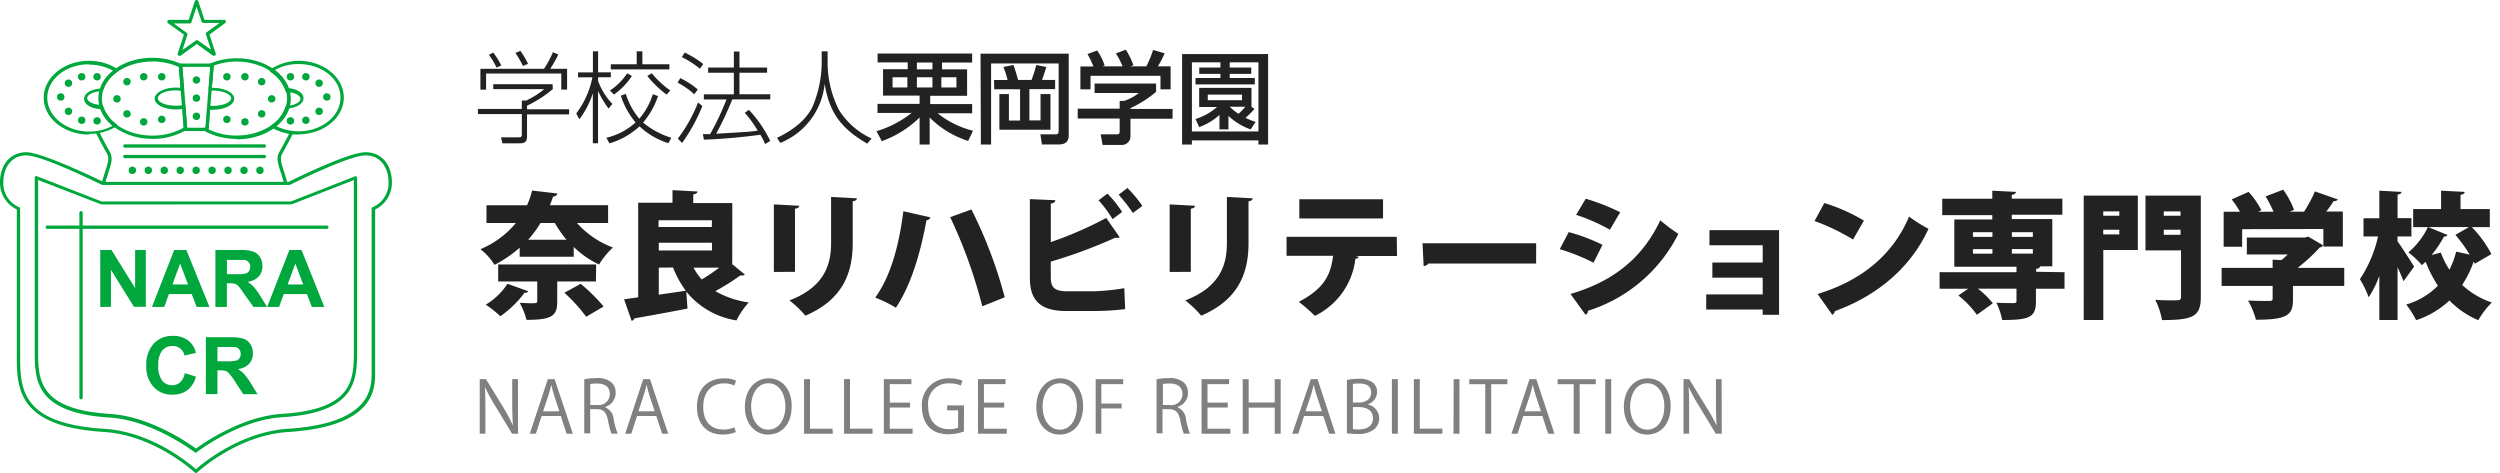<svg xmlns="http://www.w3.org/2000/svg" viewBox="0 0 370 70">
  <defs>
    <style>
      .a {
        fill: #00a73c;
      }

      .b {
        fill: #222;
      }

      .c {
        fill: gray;
      }
    </style>
  </defs>
  <title>logo のコピー</title>
  <g>
    <g>
      <g>
        <path class="a" d="M13.16,19.91c-3.69,0-6.69-2.44-6.69-5.44S9.47,9,13.16,9a7.72,7.72,0,0,1,4.21,1.21.24.24,0,0,1,0,.4,5.33,5.33,0,0,0-2.11,2.74.24.24,0,0,1-.24.17c-1.26,0-2.12.54-2.12,1s.86,1,2.1,1a.27.27,0,0,1,.26.17,5.26,5.26,0,0,0,1.94,2.63.24.24,0,0,1,0,.4,7.68,7.68,0,0,1-4,1.1Zm0-10.39C9.75,9.52,7,11.74,7,14.47s2.78,5,6.2,5a7.26,7.26,0,0,0,3.46-.85,5.68,5.68,0,0,1-1.77-2.48c-1.4-.05-2.44-.7-2.44-1.51s1.06-1.47,2.44-1.51a5.76,5.76,0,0,1,1.95-2.61,7.31,7.31,0,0,0-3.64-.94Z"/>
        <path class="a" d="M44.19,19.91a7.71,7.71,0,0,1-3.93-1,.24.24,0,0,1-.12-.2.24.24,0,0,1,.1-.21,5.29,5.29,0,0,0,2-2.69.25.25,0,0,1,.23-.17c1.06,0,2-.5,2-1s-.9-1-2-1a.25.25,0,0,1-.23-.17,5.35,5.35,0,0,0-2.19-2.8.24.24,0,0,1,0-.41A7.65,7.65,0,0,1,44.19,9c3.69,0,6.69,2.44,6.69,5.44s-3,5.44-6.69,5.44Zm-3.36-1.28a7.28,7.28,0,0,0,3.36.8c3.42,0,6.2-2.22,6.2-5s-2.78-4.95-6.2-4.95a7.23,7.23,0,0,0-3.54.89,5.77,5.77,0,0,1,2,2.67c1.3.09,2.27.72,2.27,1.5s-1,1.4-2.26,1.5a5.7,5.7,0,0,1-1.84,2.54Z"/>
        <path class="a" d="M26.55,8.26h-.08a.27.27,0,0,1-.18-.32l.93-2.81-2.36-1.7a.24.24,0,0,1-.1-.2A.28.28,0,0,1,25,2.94h2.92L28.84.15a.28.28,0,0,1,.5,0l.92,2.79h2.92a.25.25,0,0,1,.25.24.32.32,0,0,1-.1.23L31,5.12l.93,2.81a.25.25,0,0,1-.15.31.31.31,0,0,1-.25,0l-2.4-1.73-2.4,1.73a.24.24,0,0,1-.14,0Zm2.54-2.32a.24.24,0,0,1,.14,0l2,1.42-.76-2.3a.24.24,0,0,1,.09-.27l1.94-1.4H30.08a.25.25,0,0,1-.23-.17L29.09,1l-.76,2.3a.25.25,0,0,1-.23.17H25.71l1.94,1.4a.24.24,0,0,1,.09.27L27,7.4l2-1.42a.24.24,0,0,1,.14,0Z"/>
        <g>
          <path class="a" d="M29,70a.24.24,0,0,1-.17-.07c-.06-.06-5.94-5.53-13.45-6-12.91-.8-12.9-6.51-12.89-11.55V31A4.37,4.37,0,0,1,0,27c0-2.67,1.56-4.47,3.89-4.47s10.6,4,11.4,4.39H42.71c.8-.4,8.85-4.39,11.4-4.39,2.33,0,3.89,1.8,3.89,4.47A4.37,4.37,0,0,1,55.52,31V55.13c0,2.4,0,8-12.9,8.81-7.51.47-13.39,5.94-13.45,6A.25.25,0,0,1,29,70ZM3.89,23c-2.35,0-3.4,2-3.4,4a3.87,3.87,0,0,0,2.34,3.67.25.25,0,0,1,.15.23v21.5c0,5.06,0,10.29,12.43,11.06,7,.43,12.56,5.07,13.59,6,1-.91,6.61-5.54,13.59-6C55,62.67,55,57.39,55,55.13V30.89a.25.25,0,0,1,.15-.23A3.88,3.88,0,0,0,57.51,27c0-2-1.05-4-3.4-4C51.6,23,43,27.33,42.88,27.37l-.11,0H15.23l-.11,0C15,27.33,6.32,23,3.89,23Z"/>
          <path class="a" d="M29,67a.25.25,0,0,1-.15-.05c-.06,0-6.17-4.75-12.62-5.15-11.1-.69-11.09-5.6-11.09-9.94V26.29a.25.25,0,0,1,.11-.2.25.25,0,0,1,.23,0l9.56,3.73,28,0,9.47-3.71a.25.25,0,0,1,.23,0,.25.25,0,0,1,.11.2V51.81c0,4.34,0,9.25-11.09,9.94-6.44.4-12.55,5.1-12.61,5.15A.25.25,0,0,1,29,67ZM5.64,26.64V51.81c0,4.32,0,8.79,10.63,9.45,6,.37,11.74,4.4,12.74,5.13,1-.73,6.71-4.76,12.73-5.14,10.64-.66,10.63-5.13,10.63-9.45V26.65l-9.23,3.6L15,30.26,5.64,26.64Z"/>
        </g>
        <path class="a" d="M15.35,27.16h-.06a.25.25,0,0,1-.17-.3c.17-.62.34-1.14.48-1.6.41-1.26.61-1.89.19-2.61-.64-1.09-1.56-2.92-1.57-2.94a.25.25,0,0,1,.44-.22s.92,1.84,1.56,2.92c.53.91.28,1.7-.14,3-.14.45-.31,1-.48,1.57a.24.24,0,0,1-.24.18Z"/>
        <path class="a" d="M42.26,27.16A.24.24,0,0,1,42,27c-.17-.61-.33-1.13-.48-1.58-.42-1.31-.68-2.1-.14-3,.63-1.08,1.55-2.9,1.56-2.92a.25.25,0,0,1,.44.22s-.93,1.85-1.57,2.94c-.42.72-.22,1.35.19,2.61.15.45.31,1,.48,1.6a.25.25,0,0,1-.17.3Z"/>
        <path class="a" d="M39.13,23.41H18.48a.24.24,0,1,1,0-.49H39.13a.24.24,0,1,1,0,.49Z"/>
        <path class="a" d="M39.13,21.85H18.48a.24.24,0,1,1,0-.49H39.13a.24.24,0,1,1,0,.49Z"/>
        <circle class="a" cx="14.37" cy="11.36" r="0.55"/>
        <circle class="a" cx="12.09" cy="11.36" r="0.55"/>
        <circle class="a" cx="10.13" cy="12.31" r="0.55"/>
        <circle class="a" cx="8.99" cy="14.35" r="0.55"/>
        <circle class="a" cx="10.13" cy="16.48" r="0.55"/>
        <circle class="a" cx="12.09" cy="17.8" r="0.55"/>
        <circle class="a" cx="14.37" cy="17.89" r="0.55"/>
        <circle class="a" cx="42.99" cy="11.36" r="0.55"/>
        <circle class="a" cx="45.27" cy="11.36" r="0.55"/>
        <circle class="a" cx="47.23" cy="12.31" r="0.55"/>
        <circle class="a" cx="48.37" cy="14.35" r="0.55"/>
        <circle class="a" cx="47.23" cy="16.48" r="0.55"/>
        <circle class="a" cx="45.27" cy="17.8" r="0.55"/>
        <circle class="a" cx="42.99" cy="17.89" r="0.55"/>
        <circle class="a" cx="23.94" cy="11.36" r="0.55"/>
        <circle class="a" cx="21.27" cy="11.36" r="0.55"/>
        <circle class="a" cx="18.79" cy="12.09" r="0.55"/>
        <circle class="a" cx="17.32" cy="14.63" r="0.55"/>
        <circle class="a" cx="18.79" cy="16.85" r="0.55"/>
        <circle class="a" cx="19.59" cy="25.21" r="0.55"/>
        <circle class="a" cx="21.95" cy="25.21" r="0.55"/>
        <circle class="a" cx="24.31" cy="25.21" r="0.55"/>
        <circle class="a" cx="26.67" cy="25.21" r="0.55"/>
        <circle class="a" cx="29.03" cy="25.21" r="0.55"/>
        <circle class="a" cx="31.39" cy="25.21" r="0.55"/>
        <circle class="a" cx="33.75" cy="25.21" r="0.55"/>
        <circle class="a" cx="36.11" cy="25.21" r="0.55"/>
        <circle class="a" cx="38.47" cy="25.21" r="0.55"/>
        <circle class="a" cx="21.27" cy="18.04" r="0.55"/>
        <circle class="a" cx="23.94" cy="17.67" r="0.55"/>
        <circle class="a" cx="33.58" cy="11.36" r="0.55"/>
        <circle class="a" cx="36.25" cy="11.36" r="0.55"/>
        <circle class="a" cx="38.73" cy="12.09" r="0.55"/>
        <circle class="a" cx="40.21" cy="14.63" r="0.55"/>
        <circle class="a" cx="38.73" cy="16.85" r="0.55"/>
        <circle class="a" cx="36.25" cy="18.04" r="0.55"/>
        <circle class="a" cx="33.58" cy="17.67" r="0.55"/>
        <g>
          <path class="a" d="M22.56,20.55c-4.4,0-8-2.68-8-6s3.58-6,8-6a10,10,0,0,1,4.26.93.24.24,0,0,1,.14.2l.28,3.52a.25.25,0,0,1-.28.26c-2.09-.33-3.6.42-3.6,1.05s1.11,1.13,2.7,1.13a5.79,5.79,0,0,0,1.09-.1.24.24,0,0,1,.2,0,.25.25,0,0,1,.1.18L27.69,19a.24.24,0,0,1-.12.23,9.79,9.79,0,0,1-5,1.33Zm0-11.44c-4.13,0-7.48,2.46-7.48,5.48s3.35,5.48,7.48,5.48a9.36,9.36,0,0,0,4.63-1.18L27,16.13a6.24,6.24,0,0,1-.92.07c-1.79,0-3.19-.71-3.19-1.62S24.6,12.76,26.72,13l-.24-3.08a9.55,9.55,0,0,0-3.92-.82Z"/>
          <path class="a" d="M35,20.55a9.77,9.77,0,0,1-4.78-1.19.24.24,0,0,1,.12-.46h.09l.24-3a.25.25,0,0,1,.27-.23l.57,0c1.59,0,2.7-.59,2.7-1.13s-1.11-1.13-2.7-1.13H31.2A.35.35,0,0,1,31,13.4c0-.05-.12-.12-.12-.19l.26-3.31h0a.24.24,0,0,1-.1-.47,10.11,10.11,0,0,1,4-.81c4.4,0,8,2.68,8,6s-3.58,6-8,6Zm-4.1-1.39a9.43,9.43,0,0,0,4.1.9c4.12,0,7.48-2.46,7.48-5.48S39.09,9.11,35,9.11a9.73,9.73,0,0,0-3.35.59L31.36,13h.11c1.79,0,3.19.71,3.19,1.62s-1.4,1.62-3.19,1.62H31.1l-.23,3Z"/>
          <path class="a" d="M30.62,19.39H27.45a.25.25,0,0,1-.25-.23l-.75-9.49a.24.24,0,0,1,.07-.19.25.25,0,0,1,.18-.08h4.67a.25.25,0,0,1,.18.08.24.24,0,0,1,.06.19l-.75,9.49a.24.24,0,0,1-.24.23Zm-2.94-.49H30.4l.71-9H27l.71,9Z"/>
          <circle class="a" cx="29.07" cy="11.84" r="0.55"/>
          <circle class="a" cx="29.07" cy="14.52" r="0.55"/>
          <circle class="a" cx="29.07" cy="17.21" r="0.55"/>
        </g>
        <g>
          <path class="a" d="M14.84,45.43V37H16.5L20,42.64V37h1.58v8.41H19.83l-3.41-5.48v5.48Z"/>
          <path class="a" d="M31,45.43H29.11l-.74-1.91H25l-.7,1.91H22.49L25.78,37h1.8ZM27.83,42.1,26.66,39,25.52,42.1Z"/>
          <path class="a" d="M31.88,45.43V37h3.59a6.18,6.18,0,0,1,2,.23,1.94,1.94,0,0,1,1,.81,2.41,2.41,0,0,1,.37,1.33,2.24,2.24,0,0,1-.56,1.56,2.69,2.69,0,0,1-1.67.78,4,4,0,0,1,.91.71,9.59,9.59,0,0,1,1,1.37l1,1.64h-2L36.2,43.6a12,12,0,0,0-.9-1.24,1.31,1.31,0,0,0-.51-.35,2.83,2.83,0,0,0-.86-.09h-.35v3.51Zm1.71-4.85h1.26a6.55,6.55,0,0,0,1.53-.1.92.92,0,0,0,.48-.36,1.09,1.09,0,0,0,.17-.63,1,1,0,0,0-.23-.69,1,1,0,0,0-.64-.33q-.21,0-1.24,0H33.58Z"/>
          <path class="a" d="M48,45.43H46.16l-.74-1.91H42l-.7,1.91H39.54L42.83,37h1.8ZM44.87,42.1,43.71,39,42.57,42.1Z"/>
        </g>
        <g>
          <path class="a" d="M27.35,55.22l1.65.52a3.69,3.69,0,0,1-1.26,2,3.62,3.62,0,0,1-2.24.67,3.64,3.64,0,0,1-2.77-1.15,4.36,4.36,0,0,1-1.08-3.13,4.59,4.59,0,0,1,1.09-3.26,3.74,3.74,0,0,1,2.86-1.16,3.52,3.52,0,0,1,2.52.91A3.31,3.31,0,0,1,29,52.22l-1.69.4a1.74,1.74,0,0,0-1.78-1.41,1.93,1.93,0,0,0-1.52.67,3.28,3.28,0,0,0-.58,2.17A3.52,3.52,0,0,0,24,56.33a1.87,1.87,0,0,0,1.5.68,1.71,1.71,0,0,0,1.17-.43A2.5,2.5,0,0,0,27.35,55.22Z"/>
          <path class="a" d="M30.47,58.32V49.91h3.59a6.18,6.18,0,0,1,2,.23,1.94,1.94,0,0,1,1,.81,2.41,2.41,0,0,1,.37,1.33,2.24,2.24,0,0,1-.56,1.56,2.69,2.69,0,0,1-1.67.78,4,4,0,0,1,.91.71,9.59,9.59,0,0,1,1,1.37l1,1.64H36L34.8,56.49a11.93,11.93,0,0,0-.9-1.24,1.31,1.31,0,0,0-.51-.35,2.83,2.83,0,0,0-.86-.09h-.35v3.51Zm1.71-4.85h1.26a6.55,6.55,0,0,0,1.53-.1.92.92,0,0,0,.48-.36,1.09,1.09,0,0,0,.17-.63,1,1,0,0,0-.23-.69,1,1,0,0,0-.64-.33q-.21,0-1.24,0H32.18Z"/>
        </g>
      </g>
      <path class="a" d="M12,59.11a.25.25,0,0,1-.25-.24V31.44a.25.25,0,0,1,.49,0V58.86A.25.25,0,0,1,12,59.11Z"/>
      <path class="a" d="M48.37,33.87H7a.24.24,0,1,1,0-.49H48.37a.24.24,0,1,1,0,.49Z"/>
    </g>
    <g>
      <g>
        <path class="b" d="M90,33H85.39a13.31,13.31,0,0,0,5.32,3.63,11.74,11.74,0,0,0-2.05,2.52,14.06,14.06,0,0,1-3.75-2.6V38h-8V36.66a18,18,0,0,1-3.73,2.54,8.46,8.46,0,0,0-2.08-2.32A13.46,13.46,0,0,0,76.35,33H72V30.38h6a12.1,12.1,0,0,0,.75-2.18l3.75.44a.61.61,0,0,1-.64.44c-.14.42-.3.87-.48,1.29H90ZM78.2,43.11a.53.53,0,0,1-.56.2,15.13,15.13,0,0,1-3.59,3.49,16.53,16.53,0,0,0-2.16-1.71A9.78,9.78,0,0,0,75.1,42Zm10-1.45H82.47v3c0,2.06-.75,2.68-4.55,2.68a10.9,10.9,0,0,0-1-2.52c.48,0,1.11.06,1.59.06.89,0,1,0,1-.32V41.66H73.73V39.14h14.5Zm-4.35-6.18A16.65,16.65,0,0,1,82.11,33H80a16.29,16.29,0,0,1-1.83,2.48Zm2.9,11.4a23.73,23.73,0,0,0-3.22-3.55L85.94,42a27,27,0,0,1,3.4,3.36Z"/>
        <path class="b" d="M108.37,39.1l1.87,1.53a.56.56,0,0,1-.44.14,1,1,0,0,1-.24,0,34.62,34.62,0,0,1-3.69,2.32,13.77,13.77,0,0,0,4.94,1.67A11.77,11.77,0,0,0,109,47.42a11.88,11.88,0,0,1-7.43-4.27l.18,2.52c-2.88.56-5.9,1.11-7.87,1.45a.47.47,0,0,1-.4.36L92.36,44.3,94.45,44v-14h5.08V28.14l3.69.2c0,.22-.2.36-.62.44v1.27h5.78Zm-3-6.5H97.47v1h7.87Zm-7.87,3.32v1.15h7.87V35.92Zm0,3.69v4l4-.58a14.78,14.78,0,0,1-1.89-3.44Zm5.14,0a9,9,0,0,0,1.21,1.75,27.08,27.08,0,0,0,2.6-1.75Z"/>
        <path class="b" d="M114.53,40.25v-10l3.75.2c0,.22-.2.38-.62.44v9.34Zm12.29-10.9c0,.22-.2.38-.62.44V36c0,4.29-1.39,8.32-7,10.72a15.69,15.69,0,0,0-2.36-2.26c5.2-2,6.16-5.32,6.16-8.48V29.15Z"/>
        <path class="b" d="M137.7,32.17a.62.62,0,0,1-.58.42c-.83,4.49-2.14,9.37-4.53,12.95a17.81,17.81,0,0,0-3.06-1.49c2.38-3.3,3.54-7.92,4.17-12.79ZM143.77,31A66.34,66.34,0,0,1,148.7,44l-3.32,1.33a73,73,0,0,0-4.75-13.19Z"/>
        <path class="b" d="M155.52,41.11c0,1.49.64,2,2.4,2h3.93a33.69,33.69,0,0,0,4.55-.46l.12,3.1a39.27,39.27,0,0,1-4.43.28h-4.29c-3.75,0-5.38-1.51-5.38-4.89V29.47l3.77.16c0,.24-.18.44-.67.5v5.7a56.18,56.18,0,0,0,8.2-3.57l2,2.86a.69.69,0,0,1-.36.08,1.79,1.79,0,0,1-.34,0,73,73,0,0,1-9.51,3.52Zm9.14-8.68a17.58,17.58,0,0,0-2.07-2.78l1.31-1a17.49,17.49,0,0,1,2.18,2.72Zm3-.91a23.33,23.33,0,0,0-2.1-2.7l1.29-1a17.24,17.24,0,0,1,2.22,2.66Z"/>
        <path class="b" d="M173.11,40.25v-10l3.75.2c0,.22-.2.38-.62.44v9.34Zm12.29-10.9c0,.22-.2.38-.62.44V36c0,4.29-1.39,8.32-7,10.72a15.7,15.7,0,0,0-2.36-2.26c5.2-2,6.16-5.32,6.16-8.48V29.15Z"/>
        <path class="b" d="M206.76,37.89l-6.1,0,.44.12a.51.51,0,0,1-.5.28,10.75,10.75,0,0,1-6,8.46,22.18,22.18,0,0,0-2.38-2.08c3.85-2,4.73-4.09,5.08-6.81h-6.89V35.05h16.31Zm-2.07-5.56H192.3V29.49h12.39Z"/>
        <path class="b" d="M210.53,36h16.82V39H211.42a1.06,1.06,0,0,1-.72.38Z"/>
        <path class="b" d="M232.17,34.35a26.91,26.91,0,0,1,5,1.89l-1.33,2.64a29.43,29.43,0,0,0-5-2Zm.26,9.16c6-1.77,10.51-5,13.29-10.9a27.14,27.14,0,0,0,2.68,2A22.49,22.49,0,0,1,235,46a.55.55,0,0,1-.34.58Zm2.26-14.1a32.18,32.18,0,0,1,5.1,2L238.27,34a27.49,27.49,0,0,0-5-2.2Z"/>
        <path class="b" d="M263.3,34.06V46.59h-2.42v-.78h-8.36V43.57h8.36V41.09h-7.45V38.86h7.45V36.3H253V34.06Z"/>
        <path class="b" d="M270,30.05a26.23,26.23,0,0,1,5.86,2.6l-1.61,2.8a31.23,31.23,0,0,0-5.7-2.74Zm-1,13.46c6.63-2,11.24-5.94,13.54-11.46a20.59,20.59,0,0,0,2.88,1.81c-2.5,5.48-7.27,9.79-13.86,12.19a.76.76,0,0,1-.38.54Z"/>
        <path class="b" d="M305.55,40.29v2.44h-4.23v1.89c0,2.36-1,2.74-5,2.74a10.08,10.08,0,0,0-.86-2.56c.91.06,2.22.06,2.54.06s.44-.08.44-.34V42.72h-5.72a12.62,12.62,0,0,1,2.22,2.16l-2.36,1.71a14.31,14.31,0,0,0-2.74-2.86l1.45-1h-4.23V40.29h11.38v-.81h-9.2v-7h5.62v-.64h-7.41V29.41h7.41V28.22l3.49.18c0,.22-.18.36-.61.44v.56h7.49v2.38h-7.49v.64h6v7h-1.81c0,.18-.2.32-.58.38v.42ZM292,34.37v.69h2.88v-.69Zm0,2.5v.67h2.88v-.67Zm8.86-2.5h-3.1v.69h3.1Zm0,3.16v-.67h-3.1v.67Z"/>
        <path class="b" d="M316.4,28.95V37h-5.11V47.36h-2.9V28.95Zm-2.74,2.34h-2.38v.64h2.38Zm-2.38,3.4h2.38V34h-2.38Zm14.44-5.74v15c0,2.88-1.11,3.42-5.74,3.42a11.26,11.26,0,0,0-1-3c.86.08,1.91.08,2.6.08,1,0,1.21,0,1.21-.54V37.06h-5.26V28.95Zm-3,2.34h-2.48v.64h2.48Zm-2.48,3.46h2.48V34h-2.48Z"/>
        <path class="b" d="M346.95,39.64v2.68h-7.59v2c0,2.28-.79,3-5.48,3a11.79,11.79,0,0,0-1.17-2.84c1.13.06,2.72.06,3.12.06s.52-.08.52-.36V42.32H328.8V39.64h7.55V38.43l1.31.06c.32-.26.62-.54.93-.83h-6.06V35.15h8.62l.46-.14,2.22,1.31a.87.87,0,0,1-.52.32,25.46,25.46,0,0,1-3.26,3Zm-15.11-5.72v2.6H329.1V31.34h2.42a14.77,14.77,0,0,0-1.23-1.83l2.5-1.11a11.73,11.73,0,0,1,1.89,2.72l-.48.22h2.28a17.68,17.68,0,0,0-1.17-2.27l2.6-1a12.08,12.08,0,0,1,1.61,3l-.68.26H341a20.65,20.65,0,0,0,1.61-3l3.4,1.19a.66.66,0,0,1-.64.24,13.26,13.26,0,0,1-1.09,1.55h2.46v5.18h-2.88v-2.6Z"/>
        <path class="b" d="M354.83,35.71c.56.75,2.11,3.18,2.46,3.75l-1.57,2.16c-.22-.58-.54-1.33-.88-2.08v7.82h-2.7V40.81A14.27,14.27,0,0,1,350.56,44a14.78,14.78,0,0,0-1.29-2.68A18.93,18.93,0,0,0,351.95,35h-2.15v-2.7h2.34V28.22l3.28.18c0,.2-.18.34-.58.4v3.48h2.05V35h-2.05Zm11-2.1a17.07,17.07,0,0,1,2.9,4l-2.48,1.43c0-.1-.08-.22-.14-.34a15.36,15.36,0,0,1-1.71,3.47,12.11,12.11,0,0,0,4.39,2.6,12.42,12.42,0,0,0-2,2.62,12.82,12.82,0,0,1-4.27-2.92,13.19,13.19,0,0,1-4.93,2.92,13.21,13.21,0,0,0-1.47-2.32,10.92,10.92,0,0,0,4.69-2.78A18.77,18.77,0,0,1,359,38.74l-.56.5a13.89,13.89,0,0,0-2-1.89,11.13,11.13,0,0,0,2.88-3.73h-2.17V30.94h4.13V28.22l3.49.18c0,.22-.18.36-.61.44v2.1h4.33v2.68Zm-3.59,1.17a.5.5,0,0,1-.52.22,16.08,16.08,0,0,1-1.85,2.74l1.37-.36a13,13,0,0,0,1.27,2.54,11.75,11.75,0,0,0,1-2.68l2,.44a23.06,23.06,0,0,0-2.11-2.92l2-1.15h-6Z"/>
      </g>
      <g>
        <path class="b" d="M81.82,13.18A17.31,17.31,0,0,1,78,15.64v.53h6.23v.76H78v3.28c0,1-.59,1-1.22,1H74.35l-.19-.89,2.48,0c.49,0,.59,0,.59-.44v-3h-6.5v-.76h6.5V14.88h.65a12.38,12.38,0,0,0,2.67-1.69H73v-.73h8.78Zm2.11-3v3.08h-.86V10.88H71.94v2.39H71.1V10.18h9.42a14.81,14.81,0,0,0,1.31-2.45l.8.33a17.73,17.73,0,0,1-1.19,2.12ZM73.49,10a10.92,10.92,0,0,0-1.13-1.88L73,7.78a11.48,11.48,0,0,1,1.19,1.91Zm3.92-.24a19.24,19.24,0,0,0-1.13-1.93l.74-.3a12.34,12.34,0,0,1,1.13,1.91Z"/>
        <path class="b" d="M90.07,16.07a14.31,14.31,0,0,1-1.56-2.61V21.2h-.77V13.8a12.87,12.87,0,0,1-2,3.86l-.46-.87a12.81,12.81,0,0,0,2.39-5.34H85.55v-.73h2.2V7.6h.77v3.11H90.4v.73H88.52V12a9.92,9.92,0,0,0,2.11,3.38Zm-.33,4.32a9.8,9.8,0,0,0,4.33-2.27,11.49,11.49,0,0,1-2.18-3.95l.73-.28a10.44,10.44,0,0,0,2,3.68,10.27,10.27,0,0,0,2-3.63l.77.28a11.93,11.93,0,0,1-2.21,3.92,12,12,0,0,0,4.18,2.25l-.44.8a11,11,0,0,1-4.27-2.49,11.26,11.26,0,0,1-4.45,2.52Zm.53-7a8.78,8.78,0,0,0,2.55-2.54l.7.4A10.25,10.25,0,0,1,90.86,14ZM95.07,7.6V9.51h4v.76H90.4V9.51h3.83V7.6ZM98.66,14a15.08,15.08,0,0,1-2.86-2.76l.67-.39a13.79,13.79,0,0,0,2.73,2.54Z"/>
        <path class="b" d="M102.74,13.95a11,11,0,0,0-2.46-1.72l.4-.67a12,12,0,0,1,2.6,1.69Zm-2.43,6.57a22,22,0,0,0,3-5.35l.64.53a26,26,0,0,1-3,5.46Zm3.28-10.35a14.54,14.54,0,0,0-2.68-1.72l.43-.67a15,15,0,0,1,2.74,1.69Zm7.24,6.08A18.31,18.31,0,0,1,114,20.86l-.77.46a8.29,8.29,0,0,0-.7-1.38,83.74,83.74,0,0,1-8.35.73l-.16-.82c.65,0,.79,0,1.08,0a39.66,39.66,0,0,0,2.42-5.13h-3.35v-.76h4.44V10.76h-3.81V10h3.81V7.63h.83V10h4.09v.76h-4.09v3.19H114v.76h-5.62A51.21,51.21,0,0,1,106,19.79c4.75-.28,5.28-.31,6.14-.46a16.51,16.51,0,0,0-1.91-2.63Z"/>
        <path class="b" d="M122.49,7.6V9.41a15.51,15.51,0,0,0,1.65,6.82A11.19,11.19,0,0,0,129,20.5l-.65.76c-3.68-2.15-5.58-4.39-6.3-8.85a10.55,10.55,0,0,1-6.57,8.74L115,20.4c1.79-.86,4.14-2.3,5.25-4.6a17,17,0,0,0,1.36-6.36V7.6Z"/>
        <path class="b" d="M136.1,14.15h-5.41V10.24h3.65v-1h-4.46V7.92h14V9.26h-4.46v1h3.71v3.92h-5.46v1.22h6.21v1.36h-5.12A13.73,13.73,0,0,0,144,19.35l-.71,1.51a14,14,0,0,1-5.7-3.47v4H136.1v-4a15.53,15.53,0,0,1-5.59,3.5l-.79-1.47a15.72,15.72,0,0,0,5.21-2.71h-5.06V15.37h6.23Zm-4-2.71v1.5h2.19v-1.5Zm3.6-2.18v1H138v-1Zm0,2.18v1.5H138v-1.5Zm3.62,0v1.5h2.23v-1.5Z"/>
        <path class="b" d="M145.12,7.94h13.05V20.06c0,1-.65,1.32-1.44,1.32H154.2l-.22-1.5h2.24c.39,0,.46-.21.46-.49v-10h-10v12h-1.51Zm2,3.9h2a12.64,12.64,0,0,0-.62-1.93l1.5-.3c.13.39.47,1.42.67,2.22h2c.31-.86.44-1.25.71-2.21l1.48.3c-.28.87-.39,1.22-.64,1.91h1.94v1.36h-3.81v4.63H154V13.92h1.47V19.2h-7.56V13.92h1.41v3.92h1.65V13.21h-3.83Z"/>
        <path class="b" d="M171.1,12.36v1.23A16.19,16.19,0,0,1,167.31,16v.12h6.23v1.45h-6.23v2.65a1.26,1.26,0,0,1-1.22,1.23h-2.91l-.28-1.57h2.39c.42,0,.42-.21.42-.47V17.54H159.5V16.08h6.21V14.93h.65a6.8,6.8,0,0,0,2.19-1.17H162V12.36Zm-9.27-2.52A13.14,13.14,0,0,0,160.94,8l1.44-.53a8.9,8.9,0,0,1,1.11,2.22l-.34.13h3a11.71,11.71,0,0,0-1-1.91l1.47-.56a12,12,0,0,1,1.13,2.31l-.49.16h2.4a16.85,16.85,0,0,0,1-2.43l1.71.5a14.76,14.76,0,0,1-1,1.93h1.88v3.4h-1.5v-2H161.4v2h-1.5V9.84Z"/>
        <path class="b" d="M187.68,8V21.39h-1.44v-.61H176.4v.61h-1.45V8ZM182,10h3.19v.93H182v.61h3.71v.95h-8.77v-.95h3.68v-.61h-3.13V10h3.13V9.23H176.4V19.46h9.85V9.23H182Zm3.66,6.13a13.4,13.4,0,0,1-1.33,1.32,12.14,12.14,0,0,0,1.51.59l-.74,1.11a9.17,9.17,0,0,1-3.29-2v2h-1.33V17a8.71,8.71,0,0,1-3,1.81l-.55-1.19a8.93,8.93,0,0,0,3.19-1.78h-2.64V13h7.74V15.8h0ZM178.75,14v.83h5.07V14ZM182,15.8a8.12,8.12,0,0,0,1.31,1.05c.31-.3.71-.7,1-1.05Z"/>
      </g>
      <g>
        <path class="c" d="M76.67,64.19h-.88l-2.58-4.25a24.84,24.84,0,0,1-1.45-2.69h0c.07,1,.08,2,.08,3.37v3.56H71V56.11h.92l2.61,4.25A25.31,25.31,0,0,1,75.92,63h0c-.08-1.12-.11-2.09-.11-3.36V56.11h.84Z"/>
        <path class="c" d="M84.78,64.19h-.93L83,61.57H80.16l-.85,2.62h-.9l2.67-8.08h1Zm-2-3.32L82,58.48c-.17-.55-.31-1.06-.41-1.54h0c-.11.49-.25,1-.4,1.51l-.81,2.43Z"/>
        <path class="c" d="M89.63,60.32A2,2,0,0,1,90.82,62a11.85,11.85,0,0,0,.59,2.18H90.5a10.67,10.67,0,0,1-.52-2c-.23-1.12-.68-1.62-1.63-1.62h-1v3.57h-.88v-8a9.57,9.57,0,0,1,1.83-.17,3.08,3.08,0,0,1,2.22.66,2,2,0,0,1,.6,1.51,2.12,2.12,0,0,1-1.51,2.07Zm-1.23-.38a1.63,1.63,0,0,0,1.85-1.61c0-1.2-.9-1.57-1.89-1.57a4.71,4.71,0,0,0-1,.08v3.1Z"/>
        <path class="c" d="M98.89,64.19H98l-.87-2.62H94.28l-.85,2.62h-.9l2.67-8.08h1Zm-2-3.32-.79-2.4c-.17-.55-.31-1.06-.41-1.54h0c-.11.49-.25,1-.4,1.51l-.81,2.43Z"/>
        <path class="c" d="M108.9,63.95a5,5,0,0,1-2,.36c-2.08,0-3.75-1.35-3.75-4.08s1.62-4.23,4-4.23a4,4,0,0,1,1.78.33l-.23.74a3.51,3.51,0,0,0-1.53-.33c-1.83,0-3.09,1.23-3.09,3.46s1.15,3.37,3,3.37a4,4,0,0,0,1.62-.33Z"/>
        <path class="c" d="M117.17,60.08c0,2.84-1.59,4.24-3.5,4.24s-3.43-1.58-3.43-4.1,1.5-4.23,3.52-4.23S117.17,57.64,117.17,60.08Zm-6,.12c0,1.72.89,3.39,2.53,3.39s2.54-1.62,2.54-3.47c0-1.62-.8-3.4-2.52-3.4S111.16,58.48,111.16,60.19Z"/>
        <path class="c" d="M123.25,64.19H119V56.11h.88v7.33h3.34Z"/>
        <path class="c" d="M129.14,64.19h-4.22V56.11h.88v7.33h3.34Z"/>
        <path class="c" d="M135.07,64.19h-4.26V56.11h4.08v.74h-3.2v2.74h3v.73h-3v3.13h3.38Z"/>
        <path class="c" d="M142.66,63.86a6.6,6.6,0,0,1-2.3.41c-3.17,0-3.92-2.37-3.92-4.07A3.92,3.92,0,0,1,140.57,56a4.69,4.69,0,0,1,1.87.34l-.23.73a3.81,3.81,0,0,0-1.65-.33,3,3,0,0,0-3.19,3.37c0,2.18,1.22,3.4,3.06,3.4a3.08,3.08,0,0,0,1.37-.23V60.73h-1.63V60h2.5Z"/>
        <path class="c" d="M149,64.19h-4.26V56.11h4.08v.74h-3.2v2.74h3v.73h-3v3.13H149Z"/>
        <path class="c" d="M160.3,60.08c0,2.84-1.59,4.24-3.5,4.24s-3.43-1.58-3.43-4.1,1.5-4.23,3.52-4.23S160.3,57.64,160.3,60.08Zm-6,.12c0,1.72.89,3.39,2.54,3.39s2.54-1.62,2.54-3.47c0-1.62-.8-3.4-2.52-3.4S154.3,58.48,154.3,60.19Z"/>
        <path class="c" d="M162.16,64.19V56.11h4.07v.74H163v2.87H166v.73H163v3.73Z"/>
        <path class="c" d="M174.34,60.32A2,2,0,0,1,175.52,62a11.94,11.94,0,0,0,.59,2.18h-.91a10.77,10.77,0,0,1-.52-2c-.23-1.12-.68-1.62-1.63-1.62h-1v3.57h-.88v-8a9.56,9.56,0,0,1,1.83-.17,3.08,3.08,0,0,1,2.22.66,2,2,0,0,1,.6,1.51,2.12,2.12,0,0,1-1.51,2.07Zm-1.23-.38A1.63,1.63,0,0,0,175,58.33c0-1.2-.9-1.57-1.89-1.57a4.72,4.72,0,0,0-1,.08v3.1Z"/>
        <path class="c" d="M182.09,64.19h-4.26V56.11h4.08v.74h-3.2v2.74h3v.73h-3v3.13h3.38Z"/>
        <path class="c" d="M189.54,64.19h-.88V60.33H184.8v3.86h-.88V56.12h.88v3.45h3.86V56.12h.88Z"/>
        <path class="c" d="M197.64,64.19h-.93l-.87-2.62H193l-.85,2.62h-.9L194,56.11h1Zm-2-3.32-.8-2.4c-.17-.55-.31-1.06-.41-1.54h0c-.11.49-.25,1-.4,1.51l-.81,2.43Z"/>
        <path class="c" d="M202.45,59.87a2.07,2.07,0,0,1,1.67,2,2.13,2.13,0,0,1-.65,1.59,3.65,3.65,0,0,1-2.63.76,14.31,14.31,0,0,1-1.5-.08V56.23a8.78,8.78,0,0,1,1.74-.17,3.14,3.14,0,0,1,2.13.59,1.77,1.77,0,0,1,.6,1.4,1.93,1.93,0,0,1-1.37,1.78Zm-1.28-.3c1.07,0,1.76-.62,1.76-1.44h0c0-1-.7-1.37-1.8-1.37a3.82,3.82,0,0,0-.9.07v2.75Zm-.94,3.93a4.57,4.57,0,0,0,.86.05c1.11,0,2.11-.44,2.11-1.65s-1-1.65-2.12-1.65h-.85Z"/>
        <path class="c" d="M206,56.11h.88v8.08H206Z"/>
        <path class="c" d="M213.47,64.19h-4.22V56.11h.88v7.33h3.34Z"/>
        <path class="c" d="M215.14,56.11H216v8.08h-.88Z"/>
        <path class="c" d="M223.09,56.86H220.7v7.33h-.88V56.86h-2.37v-.74h5.64Z"/>
        <path class="c" d="M230.06,64.19h-.93l-.87-2.62h-2.81l-.85,2.62h-.9l2.67-8.08h1Zm-2-3.32-.8-2.4c-.17-.55-.31-1.06-.41-1.54h0c-.11.49-.25,1-.4,1.51l-.81,2.43Z"/>
        <path class="c" d="M236.18,56.86h-2.39v7.33h-.88V56.86h-2.38v-.74h5.64Z"/>
        <path class="c" d="M237.58,56.11h.88v8.08h-.88Z"/>
        <path class="c" d="M247.26,60.08c0,2.84-1.59,4.24-3.5,4.24s-3.43-1.58-3.43-4.1,1.5-4.23,3.52-4.23S247.26,57.64,247.26,60.08Zm-6,.12c0,1.72.89,3.39,2.53,3.39s2.54-1.62,2.54-3.47c0-1.62-.79-3.4-2.52-3.4S241.26,58.48,241.26,60.19Z"/>
        <path class="c" d="M254.82,64.19h-.88l-2.58-4.25a24.84,24.84,0,0,1-1.45-2.69h0c.07,1,.08,2,.08,3.37v3.56h-.83V56.11H250l2.61,4.25A25.22,25.22,0,0,1,254.07,63h0c-.08-1.12-.11-2.09-.11-3.36V56.11h.84Z"/>
      </g>
    </g>
  </g>
</svg>
